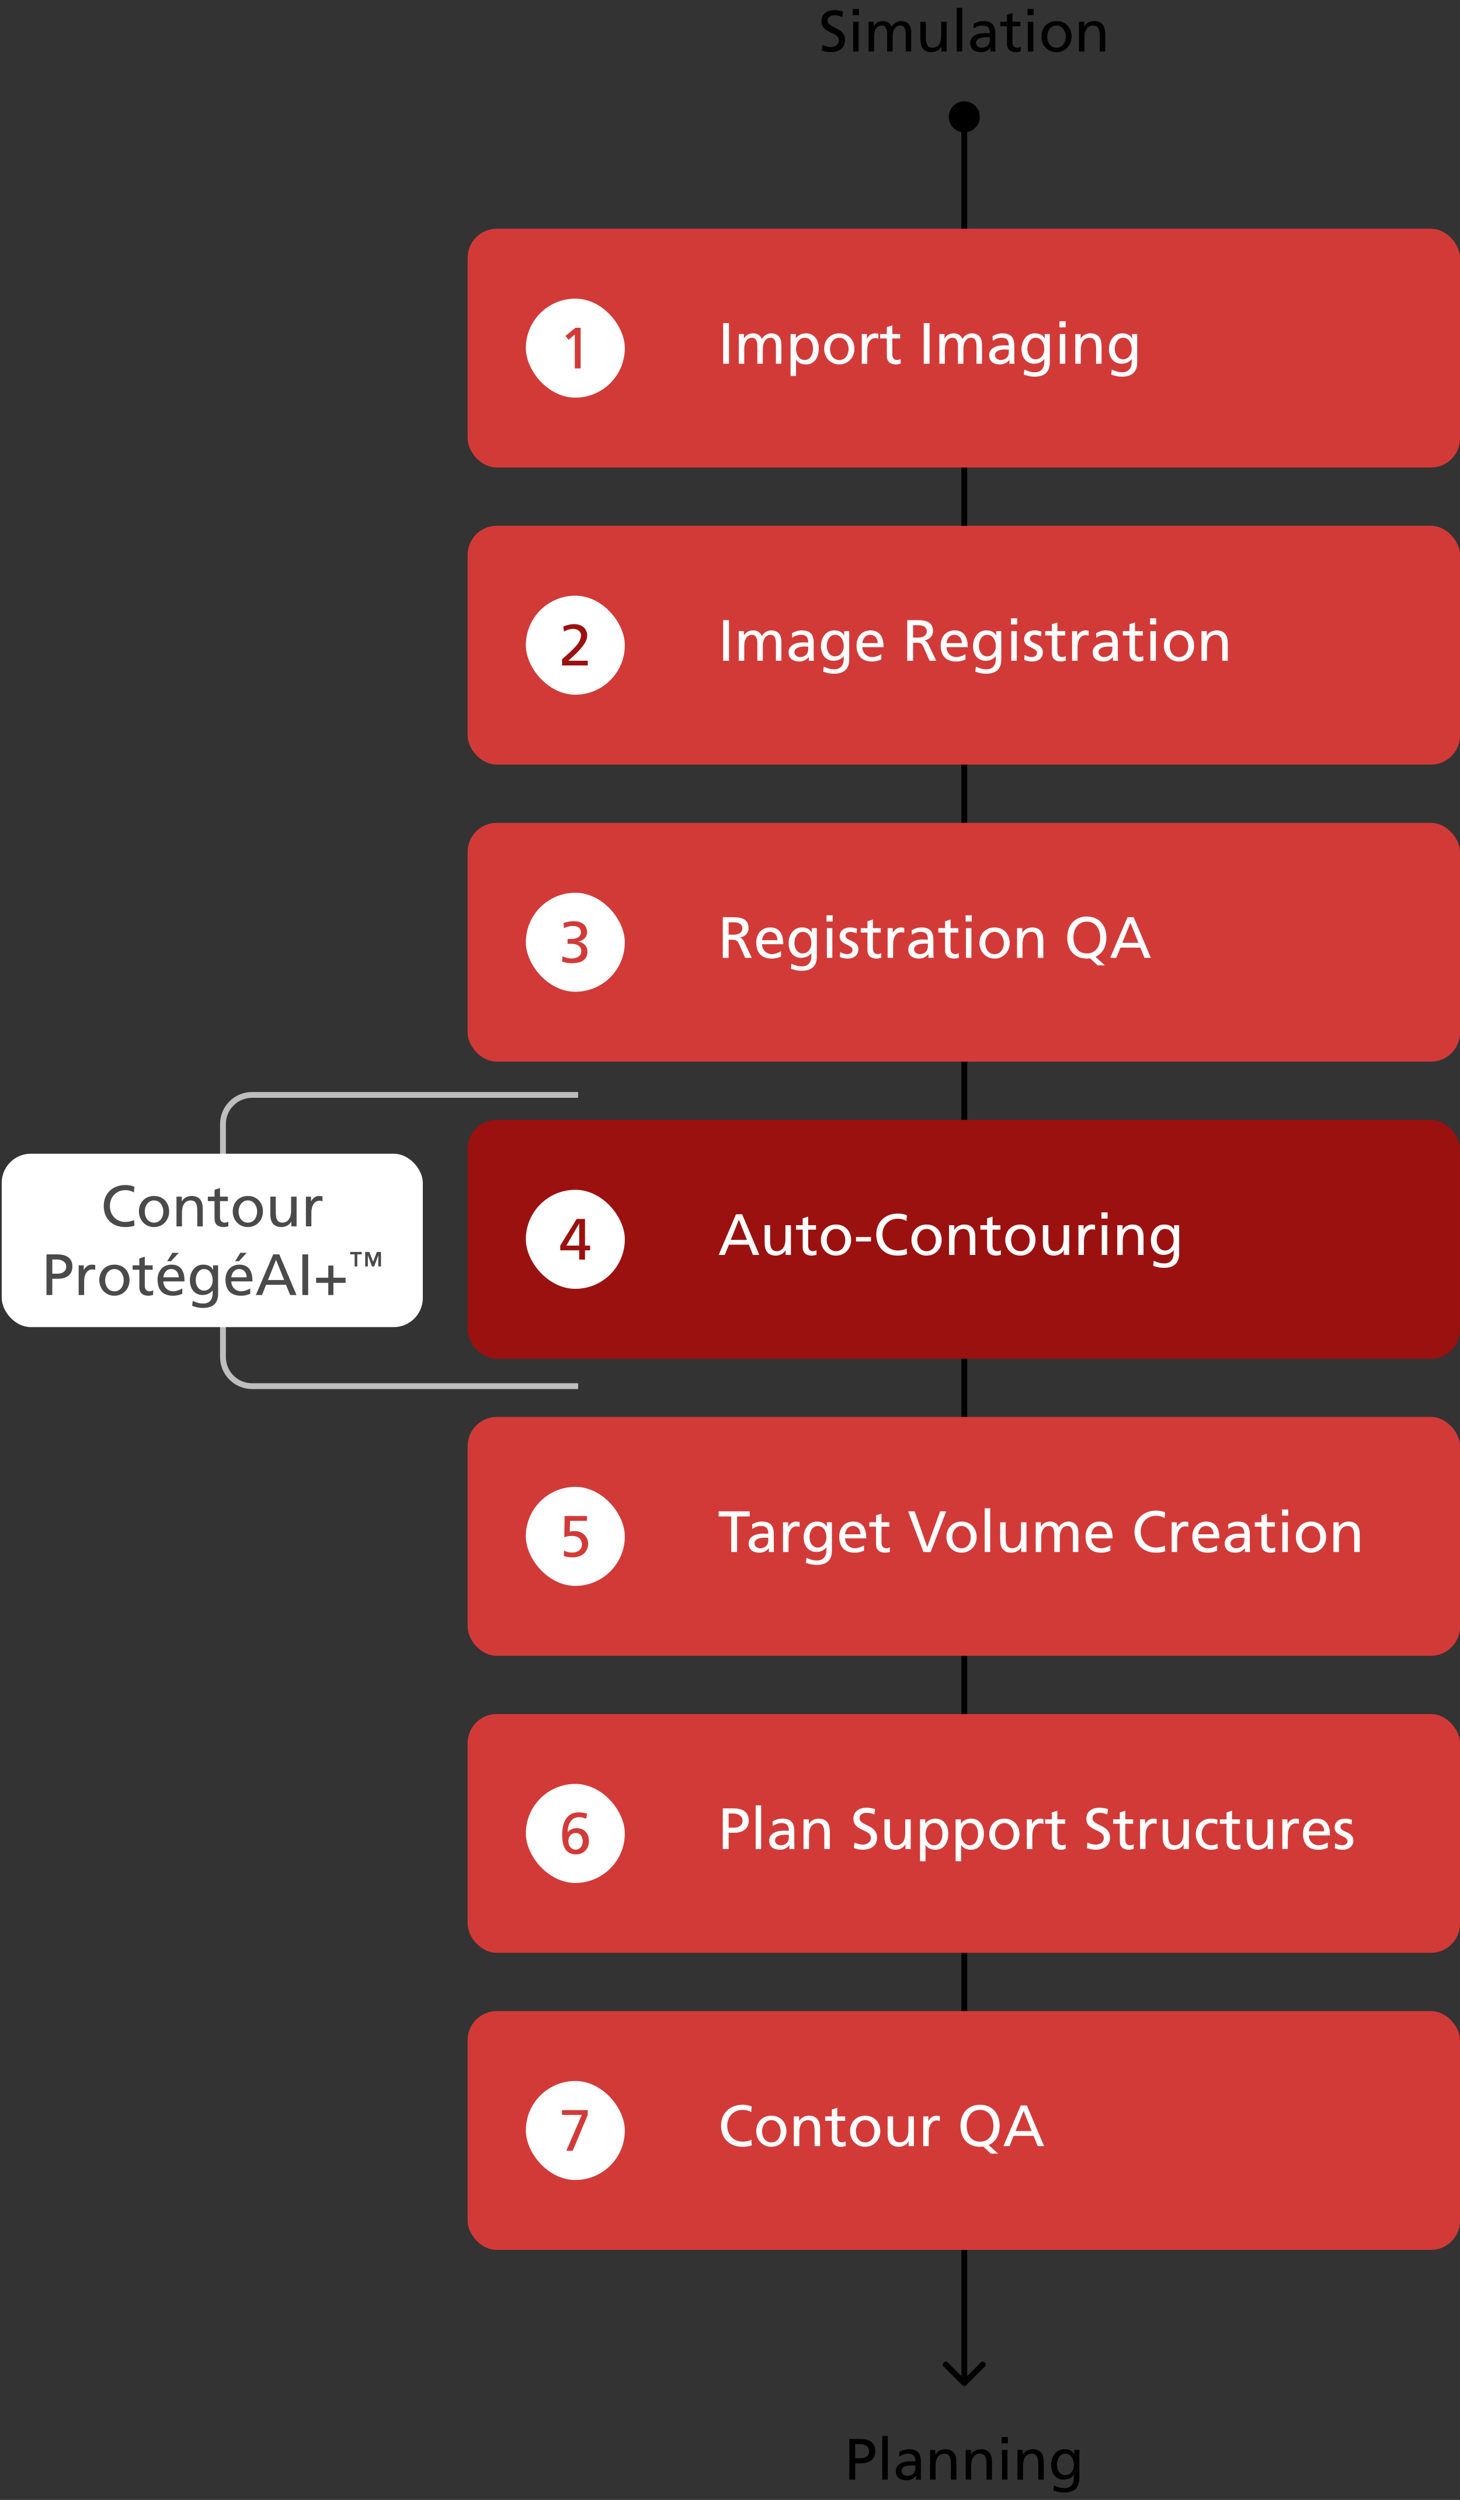 <svg width="468" height="801" viewBox="0 0 468 801" fill="none" xmlns="http://www.w3.org/2000/svg">
<rect x="0" y="0" width="468" height="801" fill="#333333" stroke="none"/>
<path d="M270.261 3.716L270 5.433C269.048 5.06 268.525 4.892 267.555 4.892C266.51 4.892 265.278 5.265 265.278 6.627C265.278 9.128 270.877 8.55 270.877 12.842C270.877 15.623 268.731 16.724 266.118 16.724C265.203 16.724 264.308 16.463 263.449 16.183L263.636 14.447C264.27 14.708 265.39 15.082 266.342 15.082C267.406 15.082 268.899 14.484 268.899 12.954C268.899 10.043 263.3 10.845 263.3 6.795C263.3 4.481 265.129 3.249 267.48 3.249C268.339 3.249 269.365 3.399 270.261 3.716ZM273.471 16.5V6.982H275.225V16.5H273.471ZM275.337 2.876V4.854H273.359V2.876H275.337ZM278.423 16.5V6.982H280.065V8.363H280.103C280.774 7.262 281.726 6.758 283.126 6.758C284.227 6.758 285.328 7.318 285.832 8.606C286.485 7.243 287.922 6.758 288.781 6.758C291.207 6.758 292.084 8.326 292.084 10.397V16.5H290.33V10.826C290.33 9.651 290.05 8.176 288.632 8.176C286.84 8.176 286.131 9.931 286.131 11.704V16.5H284.376V10.826C284.376 9.651 284.096 8.176 282.678 8.176C280.886 8.176 280.177 9.931 280.177 11.704V16.5H278.423ZM303.444 6.982V16.5H301.746V14.988H301.708C301.186 16.071 299.917 16.724 298.591 16.724C296.128 16.724 295.027 15.194 295.027 12.637V6.982H296.781V11.909C296.781 14.13 297.266 15.212 298.797 15.306C300.794 15.306 301.69 13.7 301.69 11.386V6.982H303.444ZM306.66 16.5V2.503H308.414V16.5H306.66ZM312.172 9.147L312.078 7.654C312.955 7.131 314.001 6.758 315.214 6.758C317.939 6.758 319.04 8.102 319.04 10.696V14.634C319.04 15.716 319.077 16.22 319.114 16.5H317.472V15.268H317.435C317.024 15.847 316.091 16.724 314.486 16.724C312.433 16.724 310.996 15.828 310.996 13.757C310.996 11.368 313.609 10.621 315.419 10.621C316.11 10.621 316.595 10.621 317.285 10.659C317.285 9.016 316.688 8.176 314.934 8.176C313.945 8.176 312.881 8.55 312.172 9.147ZM317.285 12.805V11.965C316.912 11.965 316.539 11.928 316.166 11.928C315.214 11.928 312.862 12.077 312.862 13.757C312.862 14.764 313.833 15.306 314.635 15.306C316.371 15.306 317.285 14.223 317.285 12.805ZM327.059 6.982V8.4H324.539V13.607C324.539 14.708 325.211 15.306 326.013 15.306C326.555 15.306 326.947 15.138 327.208 14.97V16.463C326.816 16.575 326.275 16.724 325.715 16.724C323.904 16.724 322.785 15.866 322.785 13.962V8.4H320.638V6.982H322.785V4.78L324.539 4.22V6.982H327.059ZM329.479 16.5V6.982H331.233V16.5H329.479ZM331.345 2.876V4.854H329.367V2.876H331.345ZM333.814 11.741C333.814 8.848 335.755 6.758 338.667 6.758C341.56 6.758 343.501 8.848 343.501 11.741C343.501 14.466 341.522 16.724 338.667 16.724C335.793 16.724 333.814 14.466 333.814 11.741ZM335.681 11.741C335.681 13.439 336.595 15.306 338.667 15.306C340.72 15.306 341.634 13.439 341.634 11.741C341.634 9.931 340.533 8.176 338.667 8.176C336.782 8.176 335.681 9.931 335.681 11.741ZM345.858 16.5V6.982H347.557V8.494H347.594C348.116 7.411 349.386 6.758 350.711 6.758C353.174 6.758 354.275 8.288 354.275 10.845V16.5H352.521V11.573C352.521 9.352 352.036 8.27 350.505 8.176C348.508 8.176 347.613 9.781 347.613 12.095V16.5H345.858Z" fill="black"/>
<path d="M309.099 32.454C306.35 32.454 304.122 34.682 304.122 37.43C304.122 40.179 306.35 42.407 309.099 42.407C311.847 42.407 314.075 40.179 314.075 37.43C314.075 34.682 311.847 32.454 309.099 32.454ZM308.439 764.229C308.803 764.594 309.394 764.594 309.758 764.229L315.697 758.291C316.061 757.926 316.061 757.336 315.697 756.971C315.332 756.607 314.742 756.607 314.377 756.971L309.098 762.25L303.82 756.971C303.455 756.607 302.865 756.607 302.5 756.971C302.136 757.336 302.136 757.926 302.5 758.291L308.439 764.229ZM308.165 37.43L308.165 763.57L310.032 763.57L310.032 37.43L308.165 37.43Z" fill="black"/>
<path d="M274.131 783.116V787.651H275.978C277.135 787.651 278.591 787.072 278.591 785.355C278.591 783.713 276.874 783.116 275.717 783.116H274.131ZM272.264 794.5V781.473H275.68C278.348 781.473 280.569 782.406 280.569 785.374C280.569 788.267 278.311 789.293 275.96 789.293H274.131V794.5H272.264ZM282.803 794.5V780.503H284.557V794.5H282.803ZM288.314 787.147L288.221 785.654C289.098 785.131 290.143 784.758 291.356 784.758C294.081 784.758 295.182 786.102 295.182 788.696V792.634C295.182 793.716 295.22 794.22 295.257 794.5H293.615V793.268H293.577C293.167 793.847 292.234 794.724 290.628 794.724C288.576 794.724 287.138 793.828 287.138 791.757C287.138 789.368 289.751 788.621 291.562 788.621C292.252 788.621 292.737 788.621 293.428 788.658C293.428 787.016 292.831 786.176 291.076 786.176C290.087 786.176 289.023 786.55 288.314 787.147ZM293.428 790.805V789.965C293.055 789.965 292.681 789.928 292.308 789.928C291.356 789.928 289.005 790.077 289.005 791.757C289.005 792.764 289.975 793.306 290.778 793.306C292.513 793.306 293.428 792.223 293.428 790.805ZM298.143 794.5V784.982H299.842V786.494H299.879C300.402 785.411 301.671 784.758 302.996 784.758C305.459 784.758 306.56 786.288 306.56 788.845V794.5H304.806V789.573C304.806 787.352 304.321 786.27 302.791 786.176C300.794 786.176 299.898 787.781 299.898 790.096V794.5H298.143ZM309.553 794.5V784.982H311.251V786.494H311.288C311.811 785.411 313.08 784.758 314.405 784.758C316.869 784.758 317.97 786.288 317.97 788.845V794.5H316.215V789.573C316.215 787.352 315.73 786.27 314.2 786.176C312.203 786.176 311.307 787.781 311.307 790.096V794.5H309.553ZM321.186 794.5V784.982H322.94V794.5H321.186ZM323.052 780.876V782.854H321.074V780.876H323.052ZM326.156 794.5V784.982H327.855V786.494H327.892C328.414 785.411 329.684 784.758 331.009 784.758C333.472 784.758 334.573 786.288 334.573 788.845V794.5H332.819V789.573C332.819 787.352 332.334 786.27 330.803 786.176C328.806 786.176 327.911 787.781 327.911 790.096V794.5H326.156ZM345.983 784.982V794.089C345.983 796.982 344.49 798.643 341.074 798.643C340.066 798.643 339.189 798.513 337.659 797.99L337.845 796.366C339.189 796.982 339.992 797.225 341.279 797.225C343.127 797.225 344.228 795.974 344.228 793.959V793.026H344.191C343.444 794.015 342.213 794.5 341 794.5C338.275 794.5 336.931 792.279 336.931 789.816C336.931 787.371 338.312 784.758 341.186 784.758C342.866 784.758 343.799 785.374 344.322 786.4H344.359V784.982H345.983ZM341.447 793.082C343.09 793.082 344.228 791.626 344.228 789.853C344.228 787.875 343.314 786.176 341.447 786.176C339.674 786.176 338.797 788.099 338.797 789.722C338.797 791.514 339.805 793.082 341.447 793.082Z" fill="black"/>
<rect x="149.893" y="73.286" width="318.112" height="76.519" rx="9.332" fill="#D23A38"/>
<rect x="168.556" y="95.682" width="31.727" height="31.727" rx="15.864" fill="white"/>
<path d="M184.255 118.045V107.165L182.258 108.882L181.269 107.631L184.46 105.018H186.121V118.045H184.255Z" fill="#D23A38"/>
<path d="M231.805 116.545V103.519H233.671V116.545H231.805ZM236.813 116.545V107.027H238.455V108.408H238.493C239.164 107.307 240.116 106.803 241.516 106.803C242.617 106.803 243.718 107.363 244.222 108.651C244.875 107.289 246.312 106.803 247.171 106.803C249.597 106.803 250.474 108.371 250.474 110.443V116.545H248.72V110.872C248.72 109.696 248.44 108.222 247.022 108.222C245.23 108.222 244.521 109.976 244.521 111.749V116.545H242.766V110.872C242.766 109.696 242.486 108.222 241.068 108.222C239.276 108.222 238.567 109.976 238.567 111.749V116.545H236.813ZM253.417 120.465V107.027H255.097V108.371H255.134C255.6 107.662 256.683 106.803 258.363 106.803C261.125 106.803 262.468 109.062 262.468 111.618C262.468 114.231 261.255 116.769 258.381 116.769C256.702 116.769 255.75 116.116 255.209 115.239H255.171V120.465H253.417ZM260.602 111.749C260.639 110.032 259.893 108.222 257.989 108.222C256.086 108.222 255.171 110.032 255.171 111.805C255.171 113.391 255.992 115.351 257.971 115.351C259.856 115.351 260.639 113.242 260.602 111.749ZM264.192 111.786C264.192 108.894 266.133 106.803 269.044 106.803C271.937 106.803 273.878 108.894 273.878 111.786C273.878 114.511 271.899 116.769 269.044 116.769C266.17 116.769 264.192 114.511 264.192 111.786ZM266.058 111.786C266.058 113.485 266.972 115.351 269.044 115.351C271.097 115.351 272.011 113.485 272.011 111.786C272.011 109.976 270.91 108.222 269.044 108.222C267.159 108.222 266.058 109.976 266.058 111.786ZM276.235 116.545V107.027H277.878V108.502H277.915C278.382 107.512 279.389 106.803 280.397 106.803C280.92 106.803 281.181 106.859 281.554 106.934V108.502C281.237 108.371 280.882 108.334 280.584 108.334C279.016 108.334 277.99 109.827 277.99 112.216V116.545H276.235ZM288.547 107.027V108.446H286.027V113.653C286.027 114.754 286.699 115.351 287.502 115.351C288.043 115.351 288.435 115.183 288.696 115.015V116.508C288.304 116.62 287.763 116.769 287.203 116.769C285.393 116.769 284.273 115.911 284.273 114.007V108.446H282.127V107.027H284.273V104.825L286.027 104.265V107.027H288.547ZM296.105 116.545V103.519H297.972V116.545H296.105ZM301.113 116.545V107.027H302.755V108.408H302.793C303.465 107.307 304.416 106.803 305.816 106.803C306.917 106.803 308.018 107.363 308.522 108.651C309.175 107.289 310.612 106.803 311.471 106.803C313.897 106.803 314.774 108.371 314.774 110.443V116.545H313.02V110.872C313.02 109.696 312.74 108.222 311.322 108.222C309.53 108.222 308.821 109.976 308.821 111.749V116.545H307.066V110.872C307.066 109.696 306.787 108.222 305.368 108.222C303.576 108.222 302.867 109.976 302.867 111.749V116.545H301.113ZM318.258 109.192L318.165 107.699C319.042 107.177 320.087 106.803 321.3 106.803C324.025 106.803 325.126 108.147 325.126 110.741V114.679C325.126 115.762 325.164 116.265 325.201 116.545H323.559V115.314H323.521C323.111 115.892 322.177 116.769 320.572 116.769C318.519 116.769 317.082 115.874 317.082 113.802C317.082 111.413 319.695 110.667 321.506 110.667C322.196 110.667 322.681 110.667 323.372 110.704C323.372 109.062 322.775 108.222 321.02 108.222C320.031 108.222 318.967 108.595 318.258 109.192ZM323.372 112.85V112.01C322.999 112.01 322.625 111.973 322.252 111.973C321.3 111.973 318.949 112.122 318.949 113.802C318.949 114.81 319.919 115.351 320.722 115.351C322.457 115.351 323.372 114.269 323.372 112.85ZM336.504 107.027V116.135C336.504 119.028 335.011 120.689 331.596 120.689C330.588 120.689 329.711 120.558 328.181 120.035L328.367 118.412C329.711 119.028 330.514 119.27 331.801 119.27C333.649 119.27 334.75 118.02 334.75 116.004V115.071H334.713C333.966 116.06 332.734 116.545 331.521 116.545C328.797 116.545 327.453 114.325 327.453 111.861C327.453 109.416 328.834 106.803 331.708 106.803C333.388 106.803 334.321 107.419 334.843 108.446H334.881V107.027H336.504ZM331.969 115.127C333.612 115.127 334.75 113.671 334.75 111.898C334.75 109.92 333.836 108.222 331.969 108.222C330.196 108.222 329.319 110.144 329.319 111.768C329.319 113.559 330.327 115.127 331.969 115.127ZM339.721 116.545V107.027H341.475V116.545H339.721ZM341.587 102.921V104.9H339.609V102.921H341.587ZM344.691 116.545V107.027H346.389V108.539H346.427C346.949 107.456 348.218 106.803 349.543 106.803C352.007 106.803 353.108 108.334 353.108 110.89V116.545H351.354V111.618C351.354 109.397 350.868 108.315 349.338 108.222C347.341 108.222 346.445 109.827 346.445 112.141V116.545H344.691ZM364.517 107.027V116.135C364.517 119.028 363.024 120.689 359.609 120.689C358.601 120.689 357.724 120.558 356.194 120.035L356.38 118.412C357.724 119.028 358.526 119.27 359.814 119.27C361.662 119.27 362.763 118.02 362.763 116.004V115.071H362.726C361.979 116.06 360.747 116.545 359.534 116.545C356.809 116.545 355.466 114.325 355.466 111.861C355.466 109.416 356.847 106.803 359.721 106.803C361.401 106.803 362.334 107.419 362.856 108.446H362.894V107.027H364.517ZM359.982 115.127C361.624 115.127 362.763 113.671 362.763 111.898C362.763 109.92 361.848 108.222 359.982 108.222C358.209 108.222 357.332 110.144 357.332 111.768C357.332 113.559 358.34 115.127 359.982 115.127Z" fill="white"/>
<rect x="149.893" y="168.468" width="318.112" height="76.519" rx="9.332" fill="#D23A38"/>
<rect x="168.556" y="190.864" width="31.727" height="31.727" rx="15.864" fill="white"/>
<path d="M180.168 213.227V211.23C180.839 210.633 181.679 209.905 182.5 209.14C183.938 207.796 186.252 205.687 186.252 203.578C186.252 202.365 185.169 201.507 183.751 201.507C182.594 201.507 181.474 201.955 180.765 202.346L180.578 200.741C181.661 200.275 182.818 199.976 183.994 199.976C186.345 199.976 188.23 201.245 188.23 203.69C188.23 205.855 185.897 208.169 184.46 209.606C183.732 210.334 182.799 211.118 182.165 211.697H188.417V213.227H180.168Z" fill="#9B110F"/>
<path d="M231.805 211.727V198.7H233.671V211.727H231.805ZM236.813 211.727V202.209H238.455V203.59H238.493C239.164 202.489 240.116 201.985 241.516 201.985C242.617 201.985 243.718 202.545 244.222 203.833C244.875 202.47 246.312 201.985 247.171 201.985C249.597 201.985 250.474 203.553 250.474 205.624V211.727H248.72V206.053C248.72 204.878 248.44 203.403 247.022 203.403C245.23 203.403 244.521 205.158 244.521 206.931V211.727H242.766V206.053C242.766 204.878 242.486 203.403 241.068 203.403C239.276 203.403 238.567 205.158 238.567 206.931V211.727H236.813ZM253.958 204.374L253.865 202.881C254.742 202.358 255.787 201.985 257 201.985C259.725 201.985 260.826 203.329 260.826 205.923V209.861C260.826 210.943 260.863 211.447 260.901 211.727H259.258V210.495H259.221C258.81 211.074 257.877 211.951 256.272 211.951C254.219 211.951 252.782 211.055 252.782 208.984C252.782 206.595 255.395 205.848 257.205 205.848C257.896 205.848 258.381 205.848 259.072 205.886C259.072 204.243 258.475 203.403 256.72 203.403C255.731 203.403 254.667 203.777 253.958 204.374ZM259.072 208.032V207.192C258.699 207.192 258.325 207.155 257.952 207.155C257 207.155 254.649 207.304 254.649 208.984C254.649 209.991 255.619 210.533 256.422 210.533C258.157 210.533 259.072 209.45 259.072 208.032ZM272.204 202.209V211.316C272.204 214.209 270.711 215.87 267.296 215.87C266.288 215.87 265.411 215.74 263.881 215.217L264.067 213.593C265.411 214.209 266.213 214.452 267.501 214.452C269.349 214.452 270.45 213.201 270.45 211.186V210.253H270.413C269.666 211.242 268.434 211.727 267.221 211.727C264.496 211.727 263.153 209.506 263.153 207.043C263.153 204.598 264.534 201.985 267.408 201.985C269.088 201.985 270.021 202.601 270.543 203.627H270.581V202.209H272.204ZM267.669 210.309C269.312 210.309 270.45 208.853 270.45 207.08C270.45 205.102 269.535 203.403 267.669 203.403C265.896 203.403 265.019 205.326 265.019 206.949C265.019 208.741 266.027 210.309 267.669 210.309ZM282.494 209.581V211.335C281.822 211.578 281.057 211.951 279.489 211.951C276.111 211.951 274.562 209.898 274.562 206.8C274.562 203.982 276.335 201.985 279.022 201.985C282.195 201.985 283.222 204.299 283.222 207.36H276.428C276.428 209.245 277.903 210.533 279.564 210.533C280.721 210.533 282.065 209.935 282.494 209.581ZM276.428 206.053H281.355C281.355 204.598 280.497 203.403 278.985 203.403C277.268 203.403 276.559 204.822 276.428 206.053ZM290.817 211.727V198.7H294.009C296.584 198.7 299.066 199.111 299.066 202.228C299.066 203.814 297.891 204.934 296.379 205.195V205.232C296.957 205.456 297.237 205.736 297.648 206.539L300.111 211.727H297.984L295.987 207.211C295.408 205.941 294.792 205.941 293.803 205.941H292.684V211.727H290.817ZM292.684 200.343V204.299H294.27C296.043 204.299 297.088 203.515 297.088 202.265C297.088 201.089 296.192 200.343 294.475 200.343H292.684ZM309.468 209.581V211.335C308.796 211.578 308.031 211.951 306.463 211.951C303.085 211.951 301.536 209.898 301.536 206.8C301.536 203.982 303.309 201.985 305.996 201.985C309.169 201.985 310.196 204.299 310.196 207.36H303.402C303.402 209.245 304.877 210.533 306.538 210.533C307.695 210.533 309.039 209.935 309.468 209.581ZM303.402 206.053H308.329C308.329 204.598 307.471 203.403 305.959 203.403C304.242 203.403 303.533 204.822 303.402 206.053ZM320.958 202.209V211.316C320.958 214.209 319.465 215.87 316.05 215.87C315.042 215.87 314.165 215.74 312.634 215.217L312.821 213.593C314.165 214.209 314.967 214.452 316.255 214.452C318.102 214.452 319.204 213.201 319.204 211.186V210.253H319.166C318.42 211.242 317.188 211.727 315.975 211.727C313.25 211.727 311.906 209.506 311.906 207.043C311.906 204.598 313.287 201.985 316.162 201.985C317.841 201.985 318.774 202.601 319.297 203.627H319.334V202.209H320.958ZM316.423 210.309C318.065 210.309 319.204 208.853 319.204 207.08C319.204 205.102 318.289 203.403 316.423 203.403C314.65 203.403 313.773 205.326 313.773 206.949C313.773 208.741 314.78 210.309 316.423 210.309ZM324.174 211.727V202.209H325.928V211.727H324.174ZM326.04 198.103V200.081H324.062V198.103H326.04ZM328.342 211.428L328.435 209.861C329.126 210.309 330.115 210.533 330.619 210.533C331.421 210.533 332.411 210.197 332.411 209.17C332.411 207.435 328.286 207.584 328.286 204.915C328.286 202.937 329.76 201.985 331.645 201.985C332.466 201.985 333.138 202.153 333.829 202.358L333.68 203.889C333.288 203.646 332.243 203.403 331.832 203.403C330.936 203.403 330.152 203.777 330.152 204.56C330.152 206.501 334.277 205.941 334.277 208.984C334.277 211.018 332.653 211.951 330.955 211.951C330.059 211.951 329.144 211.858 328.342 211.428ZM341.456 202.209V203.627H338.936V208.834C338.936 209.935 339.608 210.533 340.411 210.533C340.952 210.533 341.344 210.365 341.605 210.197V211.69C341.213 211.802 340.672 211.951 340.112 211.951C338.302 211.951 337.182 211.093 337.182 209.189V203.627H335.036V202.209H337.182V200.007L338.936 199.447V202.209H341.456ZM343.652 211.727V202.209H345.294V203.683H345.332C345.798 202.694 346.806 201.985 347.814 201.985C348.337 201.985 348.598 202.041 348.971 202.116V203.683C348.654 203.553 348.299 203.515 348.001 203.515C346.433 203.515 345.406 205.008 345.406 207.397V211.727H343.652ZM351.447 204.374L351.354 202.881C352.231 202.358 353.276 201.985 354.489 201.985C357.214 201.985 358.315 203.329 358.315 205.923V209.861C358.315 210.943 358.352 211.447 358.39 211.727H356.747V210.495H356.71C356.3 211.074 355.366 211.951 353.761 211.951C351.708 211.951 350.271 211.055 350.271 208.984C350.271 206.595 352.884 205.848 354.694 205.848C355.385 205.848 355.87 205.848 356.561 205.886C356.561 204.243 355.964 203.403 354.209 203.403C353.22 203.403 352.156 203.777 351.447 204.374ZM356.561 208.032V207.192C356.188 207.192 355.814 207.155 355.441 207.155C354.489 207.155 352.138 207.304 352.138 208.984C352.138 209.991 353.108 210.533 353.911 210.533C355.646 210.533 356.561 209.45 356.561 208.032ZM366.334 202.209V203.627H363.814V208.834C363.814 209.935 364.486 210.533 365.289 210.533C365.83 210.533 366.222 210.365 366.483 210.197V211.69C366.091 211.802 365.55 211.951 364.99 211.951C363.18 211.951 362.06 211.093 362.06 209.189V203.627H359.914V202.209H362.06V200.007L363.814 199.447V202.209H366.334ZM368.754 211.727V202.209H370.508V211.727H368.754ZM370.62 198.103V200.081H368.642V198.103H370.62ZM373.09 206.968C373.09 204.075 375.031 201.985 377.942 201.985C380.835 201.985 382.776 204.075 382.776 206.968C382.776 209.693 380.798 211.951 377.942 211.951C375.068 211.951 373.09 209.693 373.09 206.968ZM374.956 206.968C374.956 208.666 375.871 210.533 377.942 210.533C379.995 210.533 380.91 208.666 380.91 206.968C380.91 205.158 379.809 203.403 377.942 203.403C376.057 203.403 374.956 205.158 374.956 206.968ZM385.134 211.727V202.209H386.832V203.721H386.869C387.392 202.638 388.661 201.985 389.986 201.985C392.45 201.985 393.551 203.515 393.551 206.072V211.727H391.796V206.8C391.796 204.579 391.311 203.497 389.781 203.403C387.784 203.403 386.888 205.008 386.888 207.323V211.727H385.134Z" fill="white"/>
<rect x="149.893" y="263.649" width="318.112" height="76.519" rx="9.332" fill="#D23A38"/>
<rect x="168.556" y="286.045" width="31.727" height="31.727" rx="15.864" fill="white"/>
<path d="M181.941 302.399V300.869H182.986C184.329 300.869 186.214 300.402 186.214 298.741C186.214 297.248 185.02 296.688 183.658 296.688C182.482 296.688 181.549 297.006 180.765 297.397L180.653 295.736C181.511 295.419 182.818 295.158 183.919 295.158C186.214 295.158 188.193 296.24 188.193 298.704C188.193 300.346 186.886 301.391 185.393 301.671V301.709C187.129 302.063 188.305 303.09 188.305 304.937C188.305 307.923 185.748 308.633 183.172 308.633C182.127 308.633 181.007 308.371 180.186 308.129L180.298 306.393C180.97 306.729 182.034 307.102 183.154 307.102C184.572 307.102 186.326 306.542 186.326 304.881C186.326 302.94 184.759 302.399 183.079 302.399H181.941Z" fill="#D23A38"/>
<path d="M231.693 306.909V293.882H234.885C237.46 293.882 239.942 294.292 239.942 297.409C239.942 298.996 238.767 300.115 237.255 300.377V300.414C237.833 300.638 238.113 300.918 238.524 301.72L240.987 306.909H238.86L236.863 302.392C236.284 301.123 235.668 301.123 234.679 301.123H233.56V306.909H231.693ZM233.56 295.524V299.481H235.146C236.919 299.481 237.964 298.697 237.964 297.447C237.964 296.271 237.068 295.524 235.351 295.524H233.56ZM250.344 304.762V306.517C249.672 306.759 248.907 307.133 247.339 307.133C243.961 307.133 242.412 305.08 242.412 301.982C242.412 299.164 244.185 297.167 246.872 297.167C250.045 297.167 251.072 299.481 251.072 302.542H244.278C244.278 304.427 245.753 305.714 247.414 305.714C248.571 305.714 249.914 305.117 250.344 304.762ZM244.278 301.235H249.205C249.205 299.779 248.347 298.585 246.835 298.585C245.118 298.585 244.409 300.003 244.278 301.235ZM261.834 297.391V306.498C261.834 309.391 260.341 311.052 256.926 311.052C255.918 311.052 255.041 310.921 253.51 310.399L253.697 308.775C255.041 309.391 255.843 309.633 257.131 309.633C258.978 309.633 260.08 308.383 260.08 306.367V305.434H260.042C259.296 306.423 258.064 306.909 256.851 306.909C254.126 306.909 252.782 304.688 252.782 302.224C252.782 299.779 254.163 297.167 257.038 297.167C258.717 297.167 259.65 297.782 260.173 298.809H260.21V297.391H261.834ZM257.299 305.49C258.941 305.49 260.08 304.035 260.08 302.262C260.08 300.283 259.165 298.585 257.299 298.585C255.526 298.585 254.649 300.507 254.649 302.131C254.649 303.923 255.656 305.49 257.299 305.49ZM265.05 306.909V297.391H266.804V306.909H265.05ZM266.916 293.285V295.263H264.938V293.285H266.916ZM269.218 306.61L269.311 305.042C270.002 305.49 270.991 305.714 271.495 305.714C272.297 305.714 273.286 305.378 273.286 304.352C273.286 302.616 269.162 302.765 269.162 300.097C269.162 298.118 270.636 297.167 272.521 297.167C273.342 297.167 274.014 297.335 274.705 297.54L274.556 299.07C274.164 298.828 273.119 298.585 272.708 298.585C271.812 298.585 271.028 298.958 271.028 299.742C271.028 301.683 275.153 301.123 275.153 304.165C275.153 306.199 273.529 307.133 271.831 307.133C270.935 307.133 270.02 307.039 269.218 306.61ZM282.332 297.391V298.809H279.812V304.016C279.812 305.117 280.484 305.714 281.287 305.714C281.828 305.714 282.22 305.546 282.481 305.378V306.871C282.089 306.983 281.548 307.133 280.988 307.133C279.178 307.133 278.058 306.274 278.058 304.371V298.809H275.912V297.391H278.058V295.188L279.812 294.628V297.391H282.332ZM284.528 306.909V297.391H286.17V298.865H286.208C286.674 297.876 287.682 297.167 288.69 297.167C289.212 297.167 289.474 297.223 289.847 297.297V298.865C289.53 298.734 289.175 298.697 288.877 298.697C287.309 298.697 286.282 300.19 286.282 302.579V306.909H284.528ZM292.323 299.555L292.23 298.062C293.107 297.54 294.152 297.167 295.365 297.167C298.09 297.167 299.191 298.51 299.191 301.104V305.042C299.191 306.125 299.228 306.629 299.266 306.909H297.623V305.677H297.586C297.175 306.255 296.242 307.133 294.637 307.133C292.584 307.133 291.147 306.237 291.147 304.165C291.147 301.776 293.76 301.03 295.57 301.03C296.261 301.03 296.746 301.03 297.437 301.067C297.437 299.425 296.84 298.585 295.085 298.585C294.096 298.585 293.032 298.958 292.323 299.555ZM297.437 303.213V302.374C297.064 302.374 296.69 302.336 296.317 302.336C295.365 302.336 293.014 302.486 293.014 304.165C293.014 305.173 293.984 305.714 294.787 305.714C296.522 305.714 297.437 304.632 297.437 303.213ZM307.21 297.391V298.809H304.69V304.016C304.69 305.117 305.362 305.714 306.165 305.714C306.706 305.714 307.098 305.546 307.359 305.378V306.871C306.967 306.983 306.426 307.133 305.866 307.133C304.056 307.133 302.936 306.274 302.936 304.371V298.809H300.79V297.391H302.936V295.188L304.69 294.628V297.391H307.21ZM309.63 306.909V297.391H311.384V306.909H309.63ZM311.496 293.285V295.263H309.518V293.285H311.496ZM313.966 302.15C313.966 299.257 315.907 297.167 318.818 297.167C321.711 297.167 323.652 299.257 323.652 302.15C323.652 304.874 321.674 307.133 318.818 307.133C315.944 307.133 313.966 304.874 313.966 302.15ZM315.832 302.15C315.832 303.848 316.747 305.714 318.818 305.714C320.871 305.714 321.786 303.848 321.786 302.15C321.786 300.339 320.685 298.585 318.818 298.585C316.933 298.585 315.832 300.339 315.832 302.15ZM326.01 306.909V297.391H327.708V298.902H327.745C328.268 297.82 329.537 297.167 330.862 297.167C333.326 297.167 334.427 298.697 334.427 301.254V306.909H332.672V301.982C332.672 299.761 332.187 298.678 330.657 298.585C328.66 298.585 327.764 300.19 327.764 302.504V306.909H326.01ZM344.088 300.395C344.088 302.989 345.375 305.49 348.38 305.49C351.385 305.49 352.673 302.989 352.673 300.395C352.673 297.745 351.254 295.282 348.38 295.3C345.506 295.282 344.088 297.745 344.088 300.395ZM351.851 309.316L349.425 307.058C349.257 307.077 349.089 307.095 348.921 307.114C348.753 307.133 348.567 307.133 348.38 307.133C344.405 307.133 342.109 304.352 342.109 300.395C342.109 296.532 344.424 293.658 348.38 293.658C352.337 293.658 354.651 296.532 354.651 300.395C354.651 303.307 353.4 305.584 351.142 306.573L354.166 309.316H351.851ZM355.87 306.909L361.432 293.882H363.391L368.897 306.909H366.863L365.537 303.624H359.155L357.83 306.909H355.87ZM364.94 302.094L362.346 295.636L359.752 302.094H364.94Z" fill="white"/>
<rect x="149.893" y="358.831" width="318.112" height="76.519" rx="9.332" fill="#9B110F"/>
<rect x="168.556" y="381.227" width="31.727" height="31.727" rx="15.864" fill="white"/>
<path d="M185.655 399.093V392.094H185.617L181.549 399.093H185.655ZM185.655 403.59V400.623H179.589V399.093L184.852 390.564H187.521V399.093H189.163V400.623H187.521V403.59H185.655Z" fill="#9B110F"/>
<path d="M230.368 402.09L235.93 389.064H237.889L243.395 402.09H241.361L240.036 398.806H233.653L232.328 402.09H230.368ZM239.438 397.275L236.844 390.818L234.25 397.275H239.438ZM253.523 392.572V402.09H251.825V400.579H251.787C251.265 401.661 249.996 402.314 248.671 402.314C246.207 402.314 245.106 400.784 245.106 398.227V392.572H246.86V397.499C246.86 399.72 247.346 400.803 248.876 400.896C250.873 400.896 251.769 399.291 251.769 396.977V392.572H253.523ZM261.573 392.572V393.991H259.053V399.198C259.053 400.299 259.725 400.896 260.528 400.896C261.069 400.896 261.461 400.728 261.722 400.56V402.053C261.33 402.165 260.789 402.314 260.229 402.314C258.419 402.314 257.299 401.456 257.299 399.552V393.991H255.153V392.572H257.299V390.37L259.053 389.81V392.572H261.573ZM263.134 397.331C263.134 394.438 265.075 392.348 267.987 392.348C270.88 392.348 272.821 394.438 272.821 397.331C272.821 400.056 270.842 402.314 267.987 402.314C265.113 402.314 263.134 400.056 263.134 397.331ZM265.001 397.331C265.001 399.03 265.915 400.896 267.987 400.896C270.04 400.896 270.954 399.03 270.954 397.331C270.954 395.521 269.853 393.767 267.987 393.767C266.102 393.767 265.001 395.521 265.001 397.331ZM274.394 397.779V396.361H279.191V397.779H274.394ZM290.706 389.399L290.557 391.21C289.736 390.725 288.821 390.482 287.869 390.482C284.865 390.482 282.868 392.647 282.868 395.577C282.868 398.638 285.07 400.672 287.776 400.672C288.709 400.672 289.96 400.429 290.613 400.037L290.725 401.848C289.736 402.258 288.523 402.314 287.757 402.314C283.633 402.314 280.889 399.664 280.889 395.521C280.889 391.508 283.801 388.84 287.776 388.84C288.784 388.84 289.773 388.989 290.706 389.399ZM292.168 397.331C292.168 394.438 294.109 392.348 297.02 392.348C299.913 392.348 301.854 394.438 301.854 397.331C301.854 400.056 299.876 402.314 297.02 402.314C294.146 402.314 292.168 400.056 292.168 397.331ZM294.034 397.331C294.034 399.03 294.949 400.896 297.02 400.896C299.073 400.896 299.988 399.03 299.988 397.331C299.988 395.521 298.887 393.767 297.02 393.767C295.135 393.767 294.034 395.521 294.034 397.331ZM304.212 402.09V392.572H305.91V394.084H305.947C306.47 393.001 307.739 392.348 309.064 392.348C311.528 392.348 312.629 393.879 312.629 396.435V402.09H310.874V397.163C310.874 394.942 310.389 393.86 308.859 393.767C306.862 393.767 305.966 395.372 305.966 397.686V402.09H304.212ZM320.679 392.572V393.991H318.159V399.198C318.159 400.299 318.831 400.896 319.634 400.896C320.175 400.896 320.567 400.728 320.828 400.56V402.053C320.436 402.165 319.895 402.314 319.335 402.314C317.525 402.314 316.405 401.456 316.405 399.552V393.991H314.259V392.572H316.405V390.37L318.159 389.81V392.572H320.679ZM322.24 397.331C322.24 394.438 324.181 392.348 327.093 392.348C329.985 392.348 331.926 394.438 331.926 397.331C331.926 400.056 329.948 402.314 327.093 402.314C324.219 402.314 322.24 400.056 322.24 397.331ZM324.107 397.331C324.107 399.03 325.021 400.896 327.093 400.896C329.146 400.896 330.06 399.03 330.06 397.331C330.06 395.521 328.959 393.767 327.093 393.767C325.208 393.767 324.107 395.521 324.107 397.331ZM342.701 392.572V402.09H341.003V400.579H340.965C340.443 401.661 339.174 402.314 337.849 402.314C335.385 402.314 334.284 400.784 334.284 398.227V392.572H336.038V397.499C336.038 399.72 336.524 400.803 338.054 400.896C340.051 400.896 340.947 399.291 340.947 396.977V392.572H342.701ZM345.693 402.09V392.572H347.336V394.047H347.373C347.84 393.057 348.847 392.348 349.855 392.348C350.378 392.348 350.639 392.404 351.012 392.479V394.047C350.695 393.916 350.34 393.879 350.042 393.879C348.474 393.879 347.448 395.372 347.448 397.76V402.09H345.693ZM353.171 402.09V392.572H354.925V402.09H353.171ZM355.037 388.466V390.445H353.059V388.466H355.037ZM358.141 402.09V392.572H359.84V394.084H359.877C360.4 393.001 361.669 392.348 362.994 392.348C365.457 392.348 366.559 393.879 366.559 396.435V402.09H364.804V397.163C364.804 394.942 364.319 393.86 362.789 393.767C360.792 393.767 359.896 395.372 359.896 397.686V402.09H358.141ZM377.968 392.572V401.68C377.968 404.573 376.475 406.234 373.059 406.234C372.052 406.234 371.174 406.103 369.644 405.58L369.831 403.957C371.174 404.573 371.977 404.815 373.265 404.815C375.112 404.815 376.213 403.565 376.213 401.549V400.616H376.176C375.43 401.605 374.198 402.09 372.985 402.09C370.26 402.09 368.916 399.869 368.916 397.406C368.916 394.961 370.297 392.348 373.171 392.348C374.851 392.348 375.784 392.964 376.307 393.991H376.344V392.572H377.968ZM373.433 400.672C375.075 400.672 376.213 399.216 376.213 397.443C376.213 395.465 375.299 393.767 373.433 393.767C371.66 393.767 370.783 395.689 370.783 397.313C370.783 399.104 371.79 400.672 373.433 400.672Z" fill="white"/>
<rect x="149.893" y="454.013" width="318.112" height="76.519" rx="9.332" fill="#D23A38"/>
<rect x="168.556" y="476.408" width="31.727" height="31.727" rx="15.864" fill="white"/>
<path d="M188.155 485.745V487.276H182.743L182.631 490.766C182.986 490.672 183.564 490.579 184.311 490.579C186.606 490.579 188.529 492.296 188.529 494.61C188.529 497.466 186.252 498.996 183.546 498.996C182.127 498.996 181.213 498.735 180.746 498.567L180.802 496.812C181.605 497.26 182.37 497.466 183.508 497.466C185.057 497.466 186.55 496.551 186.55 494.89C186.55 493.024 185.151 492.109 183.396 492.109C182.276 492.109 181.567 492.296 180.877 492.594L180.989 485.745H188.155Z" fill="#D23A38"/>
<path d="M234.399 497.272V485.887H230.349V484.245H240.316V485.887H236.266V497.272H234.399ZM241.164 489.919L241.07 488.426C241.948 487.903 242.993 487.53 244.206 487.53C246.931 487.53 248.032 488.874 248.032 491.468V495.406C248.032 496.488 248.069 496.992 248.106 497.272H246.464V496.04H246.427C246.016 496.619 245.083 497.496 243.478 497.496C241.425 497.496 239.988 496.6 239.988 494.529C239.988 492.14 242.601 491.393 244.411 491.393C245.102 491.393 245.587 491.393 246.277 491.43C246.277 489.788 245.68 488.948 243.926 488.948C242.937 488.948 241.873 489.322 241.164 489.919ZM246.277 493.577V492.737C245.904 492.737 245.531 492.7 245.158 492.7C244.206 492.7 241.854 492.849 241.854 494.529C241.854 495.536 242.825 496.078 243.627 496.078C245.363 496.078 246.277 494.995 246.277 493.577ZM250.993 497.272V487.754H252.635V489.228H252.673C253.139 488.239 254.147 487.53 255.155 487.53C255.677 487.53 255.939 487.586 256.312 487.66V489.228C255.995 489.098 255.64 489.06 255.341 489.06C253.774 489.06 252.747 490.553 252.747 492.942V497.272H250.993ZM266.664 487.754V496.861C266.664 499.754 265.171 501.415 261.755 501.415C260.748 501.415 259.87 501.285 258.34 500.762L258.527 499.138C259.87 499.754 260.673 499.997 261.961 499.997C263.808 499.997 264.909 498.746 264.909 496.731V495.798H264.872C264.126 496.787 262.894 497.272 261.681 497.272C258.956 497.272 257.612 495.051 257.612 492.588C257.612 490.143 258.993 487.53 261.867 487.53C263.547 487.53 264.48 488.146 265.003 489.172H265.04V487.754H266.664ZM262.129 495.854C263.771 495.854 264.909 494.398 264.909 492.625C264.909 490.647 263.995 488.948 262.129 488.948C260.356 488.948 259.478 490.871 259.478 492.494C259.478 494.286 260.486 495.854 262.129 495.854ZM276.953 495.126V496.88C276.281 497.123 275.516 497.496 273.948 497.496C270.57 497.496 269.021 495.443 269.021 492.345C269.021 489.527 270.794 487.53 273.482 487.53C276.655 487.53 277.681 489.844 277.681 492.905H270.888C270.888 494.79 272.362 496.078 274.023 496.078C275.18 496.078 276.524 495.48 276.953 495.126ZM270.888 491.598H275.815C275.815 490.143 274.956 488.948 273.445 488.948C271.728 488.948 271.018 490.367 270.888 491.598ZM285.084 487.754V489.172H282.565V494.379C282.565 495.48 283.236 496.078 284.039 496.078C284.58 496.078 284.972 495.91 285.233 495.742V497.235C284.841 497.347 284.3 497.496 283.74 497.496C281.93 497.496 280.81 496.637 280.81 494.734V489.172H278.664V487.754H280.81V485.552L282.565 484.992V487.754H285.084ZM303.318 484.245L298.335 497.272H296.002L291.093 484.245H293.184L297.196 495.63H297.234L301.358 484.245H303.318ZM303.377 492.513C303.377 489.62 305.318 487.53 308.229 487.53C311.122 487.53 313.063 489.62 313.063 492.513C313.063 495.238 311.085 497.496 308.229 497.496C305.355 497.496 303.377 495.238 303.377 492.513ZM305.243 492.513C305.243 494.211 306.158 496.078 308.229 496.078C310.282 496.078 311.197 494.211 311.197 492.513C311.197 490.703 310.095 488.948 308.229 488.948C306.344 488.948 305.243 490.703 305.243 492.513ZM315.645 497.272V483.275H317.399V497.272H315.645ZM329.032 487.754V497.272H327.334V495.76H327.296C326.774 496.843 325.505 497.496 324.18 497.496C321.716 497.496 320.615 495.966 320.615 493.409V487.754H322.369V492.681C322.369 494.902 322.854 495.984 324.385 496.078C326.382 496.078 327.278 494.473 327.278 492.158V487.754H329.032ZM332.005 497.272V487.754H333.648V489.135H333.685C334.357 488.034 335.309 487.53 336.709 487.53C337.81 487.53 338.911 488.09 339.415 489.377C340.068 488.015 341.505 487.53 342.363 487.53C344.79 487.53 345.667 489.098 345.667 491.169V497.272H343.912V491.598C343.912 490.423 343.633 488.948 342.214 488.948C340.423 488.948 339.713 490.703 339.713 492.476V497.272H337.959V491.598C337.959 490.423 337.679 488.948 336.261 488.948C334.469 488.948 333.76 490.703 333.76 492.476V497.272H332.005ZM355.907 495.126V496.88C355.235 497.123 354.47 497.496 352.902 497.496C349.524 497.496 347.975 495.443 347.975 492.345C347.975 489.527 349.748 487.53 352.435 487.53C355.608 487.53 356.635 489.844 356.635 492.905H349.841C349.841 494.79 351.316 496.078 352.977 496.078C354.134 496.078 355.477 495.48 355.907 495.126ZM349.841 491.598H354.768C354.768 490.143 353.91 488.948 352.398 488.948C350.681 488.948 349.972 490.367 349.841 491.598ZM373.487 484.581L373.338 486.391C372.517 485.906 371.602 485.664 370.65 485.664C367.645 485.664 365.649 487.828 365.649 490.759C365.649 493.819 367.851 495.854 370.557 495.854C371.49 495.854 372.741 495.611 373.394 495.219L373.506 497.029C372.517 497.44 371.303 497.496 370.538 497.496C366.414 497.496 363.67 494.846 363.67 490.703C363.67 486.69 366.582 484.021 370.557 484.021C371.565 484.021 372.554 484.17 373.487 484.581ZM375.583 497.272V487.754H377.226V489.228H377.263C377.73 488.239 378.737 487.53 379.745 487.53C380.268 487.53 380.529 487.586 380.902 487.66V489.228C380.585 489.098 380.231 489.06 379.932 489.06C378.364 489.06 377.338 490.553 377.338 492.942V497.272H375.583ZM390.134 495.126V496.88C389.463 497.123 388.697 497.496 387.13 497.496C383.752 497.496 382.203 495.443 382.203 492.345C382.203 489.527 383.976 487.53 386.663 487.53C389.836 487.53 390.862 489.844 390.862 492.905H384.069C384.069 494.79 385.543 496.078 387.204 496.078C388.362 496.078 389.705 495.48 390.134 495.126ZM384.069 491.598H388.996C388.996 490.143 388.138 488.948 386.626 488.948C384.909 488.948 384.2 490.367 384.069 491.598ZM393.749 489.919L393.656 488.426C394.533 487.903 395.578 487.53 396.791 487.53C399.516 487.53 400.617 488.874 400.617 491.468V495.406C400.617 496.488 400.654 496.992 400.692 497.272H399.049V496.04H399.012C398.601 496.619 397.668 497.496 396.063 497.496C394.01 497.496 392.573 496.6 392.573 494.529C392.573 492.14 395.186 491.393 396.996 491.393C397.687 491.393 398.172 491.393 398.863 491.43C398.863 489.788 398.265 488.948 396.511 488.948C395.522 488.948 394.458 489.322 393.749 489.919ZM398.863 493.577V492.737C398.489 492.737 398.116 492.7 397.743 492.7C396.791 492.7 394.439 492.849 394.439 494.529C394.439 495.536 395.41 496.078 396.212 496.078C397.948 496.078 398.863 494.995 398.863 493.577ZM408.636 487.754V489.172H406.116V494.379C406.116 495.48 406.788 496.078 407.591 496.078C408.132 496.078 408.524 495.91 408.785 495.742V497.235C408.393 497.347 407.852 497.496 407.292 497.496C405.482 497.496 404.362 496.637 404.362 494.734V489.172H402.216V487.754H404.362V485.552L406.116 484.992V487.754H408.636ZM411.056 497.272V487.754H412.81V497.272H411.056ZM412.922 483.648V485.626H410.944V483.648H412.922ZM415.392 492.513C415.392 489.62 417.333 487.53 420.244 487.53C423.137 487.53 425.078 489.62 425.078 492.513C425.078 495.238 423.099 497.496 420.244 497.496C417.37 497.496 415.392 495.238 415.392 492.513ZM417.258 492.513C417.258 494.211 418.172 496.078 420.244 496.078C422.297 496.078 423.211 494.211 423.211 492.513C423.211 490.703 422.11 488.948 420.244 488.948C418.359 488.948 417.258 490.703 417.258 492.513ZM427.435 497.272V487.754H429.134V489.266H429.171C429.694 488.183 430.963 487.53 432.288 487.53C434.751 487.53 435.852 489.06 435.852 491.617V497.272H434.098V492.345C434.098 490.124 433.613 489.042 432.083 488.948C430.086 488.948 429.19 490.553 429.19 492.867V497.272H427.435Z" fill="white"/>
<rect x="149.893" y="549.194" width="318.112" height="76.519" rx="9.332" fill="#D23A38"/>
<rect x="168.556" y="571.59" width="31.727" height="31.727" rx="15.864" fill="white"/>
<path d="M188.174 581.113L187.913 582.774C187.241 582.42 186.438 582.233 185.599 582.233C183.172 582.233 181.997 584.473 181.959 586.974L181.997 586.955C182.874 586.096 183.77 585.761 184.852 585.761C187.372 585.761 188.771 587.534 188.771 589.866C188.771 592.554 186.961 594.178 184.591 594.178C180.951 594.178 180.205 590.893 180.205 587.925C180.205 584.398 181.362 580.703 185.487 580.703C186.382 580.703 187.707 580.908 188.174 581.113ZM186.793 589.904C186.793 588.691 186.084 587.291 184.609 587.291C183.06 587.291 182.183 588.448 182.183 589.904C182.183 591.135 182.948 592.647 184.479 592.647C186.046 592.647 186.793 591.303 186.793 589.904Z" fill="#D23A38"/>
<path d="M233.56 581.069V585.604H235.407C236.564 585.604 238.02 585.026 238.02 583.309C238.02 581.666 236.303 581.069 235.146 581.069H233.56ZM231.693 592.454V579.427H235.109C237.777 579.427 239.998 580.36 239.998 583.327C239.998 586.22 237.74 587.247 235.388 587.247H233.56V592.454H231.693ZM242.232 592.454V578.456H243.986V592.454H242.232ZM247.743 585.1L247.65 583.607C248.527 583.085 249.572 582.711 250.785 582.711C253.51 582.711 254.611 584.055 254.611 586.649V590.587C254.611 591.67 254.648 592.174 254.686 592.454H253.043V591.222H253.006C252.596 591.8 251.662 592.678 250.057 592.678C248.004 592.678 246.567 591.782 246.567 589.71C246.567 587.321 249.18 586.575 250.991 586.575C251.681 586.575 252.166 586.575 252.857 586.612C252.857 584.97 252.26 584.13 250.505 584.13C249.516 584.13 248.452 584.503 247.743 585.1ZM252.857 588.758V587.918C252.484 587.918 252.11 587.881 251.737 587.881C250.785 587.881 248.434 588.03 248.434 589.71C248.434 590.718 249.404 591.259 250.207 591.259C251.942 591.259 252.857 590.177 252.857 588.758ZM257.572 592.454V582.935H259.271V584.447H259.308C259.831 583.365 261.1 582.711 262.425 582.711C264.888 582.711 265.989 584.242 265.989 586.799V592.454H264.235V587.527C264.235 585.306 263.75 584.223 262.219 584.13C260.222 584.13 259.327 585.735 259.327 588.049V592.454H257.572ZM280.521 579.669L280.26 581.386C279.308 581.013 278.786 580.845 277.815 580.845C276.77 580.845 275.538 581.218 275.538 582.581C275.538 585.082 281.137 584.503 281.137 588.796C281.137 591.576 278.991 592.678 276.378 592.678C275.464 592.678 274.568 592.416 273.709 592.136L273.896 590.401C274.53 590.662 275.65 591.035 276.602 591.035C277.666 591.035 279.159 590.438 279.159 588.908C279.159 585.996 273.56 586.799 273.56 582.749C273.56 580.435 275.389 579.203 277.741 579.203C278.599 579.203 279.626 579.352 280.521 579.669ZM291.924 582.935V592.454H290.226V590.942H290.189C289.666 592.024 288.397 592.678 287.072 592.678C284.609 592.678 283.507 591.147 283.507 588.59V582.935H285.262V587.862C285.262 590.083 285.747 591.166 287.277 591.259C289.274 591.259 290.17 589.654 290.17 587.34V582.935H291.924ZM294.917 596.373V582.935H296.596V584.279H296.634C297.1 583.57 298.183 582.711 299.862 582.711C302.625 582.711 303.968 584.97 303.968 587.527C303.968 590.139 302.755 592.678 299.881 592.678C298.201 592.678 297.25 592.024 296.708 591.147H296.671V596.373H294.917ZM302.102 587.657C302.139 585.94 301.393 584.13 299.489 584.13C297.586 584.13 296.671 585.94 296.671 587.713C296.671 589.3 297.492 591.259 299.47 591.259C301.355 591.259 302.139 589.15 302.102 587.657ZM306.326 596.373V582.935H308.006V584.279H308.043C308.51 583.57 309.592 582.711 311.272 582.711C314.034 582.711 315.378 584.97 315.378 587.527C315.378 590.139 314.164 592.678 311.29 592.678C309.611 592.678 308.659 592.024 308.118 591.147H308.08V596.373H306.326ZM313.511 587.657C313.549 585.94 312.802 584.13 310.898 584.13C308.995 584.13 308.08 585.94 308.08 587.713C308.08 589.3 308.901 591.259 310.88 591.259C312.765 591.259 313.549 589.15 313.511 587.657ZM317.101 587.695C317.101 584.802 319.042 582.711 321.953 582.711C324.846 582.711 326.787 584.802 326.787 587.695C326.787 590.419 324.809 592.678 321.953 592.678C319.079 592.678 317.101 590.419 317.101 587.695ZM318.967 587.695C318.967 589.393 319.881 591.259 321.953 591.259C324.006 591.259 324.92 589.393 324.92 587.695C324.92 585.884 323.819 584.13 321.953 584.13C320.068 584.13 318.967 585.884 318.967 587.695ZM329.144 592.454V582.935H330.787V584.41H330.824C331.291 583.421 332.299 582.711 333.306 582.711C333.829 582.711 334.09 582.767 334.463 582.842V584.41C334.146 584.279 333.792 584.242 333.493 584.242C331.925 584.242 330.899 585.735 330.899 588.124V592.454H329.144ZM341.456 582.935V584.354H338.936V589.561C338.936 590.662 339.608 591.259 340.411 591.259C340.952 591.259 341.344 591.091 341.605 590.923V592.416C341.213 592.528 340.672 592.678 340.112 592.678C338.302 592.678 337.182 591.819 337.182 589.915V584.354H335.036V582.935H337.182V580.733L338.936 580.173V582.935H341.456ZM355.192 579.669L354.931 581.386C353.979 581.013 353.456 580.845 352.486 580.845C351.441 580.845 350.209 581.218 350.209 582.581C350.209 585.082 355.808 584.503 355.808 588.796C355.808 591.576 353.661 592.678 351.049 592.678C350.134 592.678 349.238 592.416 348.38 592.136L348.566 590.401C349.201 590.662 350.321 591.035 351.273 591.035C352.336 591.035 353.829 590.438 353.829 588.908C353.829 585.996 348.231 586.799 348.231 582.749C348.231 580.435 350.059 579.203 352.411 579.203C353.27 579.203 354.296 579.352 355.192 579.669ZM363.236 582.935V584.354H360.716V589.561C360.716 590.662 361.388 591.259 362.19 591.259C362.732 591.259 363.124 591.091 363.385 590.923V592.416C362.993 592.528 362.452 592.678 361.892 592.678C360.082 592.678 358.962 591.819 358.962 589.915V584.354H356.816V582.935H358.962V580.733L360.716 580.173V582.935H363.236ZM365.432 592.454V582.935H367.074V584.41H367.111C367.578 583.421 368.586 582.711 369.594 582.711C370.116 582.711 370.377 582.767 370.751 582.842V584.41C370.433 584.279 370.079 584.242 369.78 584.242C368.213 584.242 367.186 585.735 367.186 588.124V592.454H365.432ZM381.103 582.935V592.454H379.404V590.942H379.367C378.844 592.024 377.575 592.678 376.25 592.678C373.787 592.678 372.686 591.147 372.686 588.59V582.935H374.44V587.862C374.44 590.083 374.925 591.166 376.455 591.259C378.452 591.259 379.348 589.654 379.348 587.34V582.935H381.103ZM390.291 583.085L390.142 584.54C389.47 584.261 388.798 584.13 388.238 584.13C386.278 584.13 385.177 585.884 385.177 587.695C385.177 589.393 386.092 591.259 388.35 591.259C388.947 591.259 389.694 591.073 390.235 590.718L390.366 592.286C389.638 592.622 388.798 592.678 388.163 592.678C385.289 592.678 383.311 590.419 383.311 587.695C383.311 584.802 385.252 582.711 388.163 582.711C388.873 582.711 389.787 582.879 390.291 583.085ZM397.445 582.935V584.354H394.926V589.561C394.926 590.662 395.598 591.259 396.4 591.259C396.941 591.259 397.333 591.091 397.594 590.923V592.416C397.203 592.528 396.661 592.678 396.101 592.678C394.291 592.678 393.171 591.819 393.171 589.915V584.354H391.025V582.935H393.171V580.733L394.926 580.173V582.935H397.445ZM408.058 582.935V592.454H406.36V590.942H406.323C405.8 592.024 404.531 592.678 403.206 592.678C400.742 592.678 399.641 591.147 399.641 588.59V582.935H401.396V587.862C401.396 590.083 401.881 591.166 403.411 591.259C405.408 591.259 406.304 589.654 406.304 587.34V582.935H408.058ZM411.051 592.454V582.935H412.693V584.41H412.73C413.197 583.421 414.205 582.711 415.212 582.711C415.735 582.711 415.996 582.767 416.37 582.842V584.41C416.052 584.279 415.698 584.242 415.399 584.242C413.831 584.242 412.805 585.735 412.805 588.124V592.454H411.051ZM425.602 590.307V592.062C424.93 592.304 424.165 592.678 422.597 592.678C419.219 592.678 417.67 590.625 417.67 587.527C417.67 584.708 419.443 582.711 422.13 582.711C425.303 582.711 426.329 585.026 426.329 588.086H419.536C419.536 589.971 421.011 591.259 422.672 591.259C423.829 591.259 425.172 590.662 425.602 590.307ZM419.536 586.78H424.463C424.463 585.324 423.605 584.13 422.093 584.13C420.376 584.13 419.667 585.548 419.536 586.78ZM427.872 592.155L427.966 590.587C428.656 591.035 429.645 591.259 430.149 591.259C430.952 591.259 431.941 590.923 431.941 589.897C431.941 588.161 427.816 588.31 427.816 585.642C427.816 583.663 429.291 582.711 431.176 582.711C431.997 582.711 432.669 582.879 433.359 583.085L433.21 584.615C432.818 584.373 431.773 584.13 431.362 584.13C430.466 584.13 429.683 584.503 429.683 585.287C429.683 587.228 433.807 586.668 433.807 589.71C433.807 591.744 432.183 592.678 430.485 592.678C429.589 592.678 428.675 592.584 427.872 592.155Z" fill="white"/>
<rect x="149.893" y="644.376" width="318.112" height="76.519" rx="9.332" fill="#D23A38"/>
<rect x="168.556" y="666.772" width="31.727" height="31.727" rx="15.864" fill="white"/>
<path d="M188.398 676.108V677.639L183.583 689.135H181.53L186.494 677.639H180.149V676.108H188.398Z" fill="#D23A38"/>
<path d="M240.95 674.944L240.801 676.755C239.98 676.269 239.065 676.027 238.113 676.027C235.109 676.027 233.112 678.192 233.112 681.122C233.112 684.183 235.314 686.217 238.02 686.217C238.953 686.217 240.204 685.974 240.857 685.582L240.969 687.393C239.98 687.803 238.767 687.859 238.001 687.859C233.877 687.859 231.133 685.209 231.133 681.066C231.133 677.053 234.045 674.384 238.02 674.384C239.028 674.384 240.017 674.534 240.95 674.944ZM242.412 682.876C242.412 679.983 244.353 677.893 247.264 677.893C250.157 677.893 252.098 679.983 252.098 682.876C252.098 685.601 250.12 687.859 247.264 687.859C244.39 687.859 242.412 685.601 242.412 682.876ZM244.278 682.876C244.278 684.575 245.193 686.441 247.264 686.441C249.317 686.441 250.232 684.575 250.232 682.876C250.232 681.066 249.131 679.312 247.264 679.312C245.379 679.312 244.278 681.066 244.278 682.876ZM254.456 687.635V678.117H256.154V679.629H256.191C256.714 678.546 257.983 677.893 259.308 677.893C261.772 677.893 262.873 679.424 262.873 681.98V687.635H261.118V682.708C261.118 680.487 260.633 679.405 259.103 679.312C257.106 679.312 256.21 680.917 256.21 683.231V687.635H254.456ZM270.923 678.117V679.535H268.403V684.742C268.403 685.844 269.075 686.441 269.878 686.441C270.419 686.441 270.811 686.273 271.072 686.105V687.598C270.68 687.71 270.139 687.859 269.579 687.859C267.769 687.859 266.649 687.001 266.649 685.097V679.535H264.503V678.117H266.649V675.915L268.403 675.355V678.117H270.923ZM272.484 682.876C272.484 679.983 274.425 677.893 277.337 677.893C280.229 677.893 282.17 679.983 282.17 682.876C282.17 685.601 280.192 687.859 277.337 687.859C274.463 687.859 272.484 685.601 272.484 682.876ZM274.351 682.876C274.351 684.575 275.265 686.441 277.337 686.441C279.39 686.441 280.304 684.575 280.304 682.876C280.304 681.066 279.203 679.312 277.337 679.312C275.452 679.312 274.351 681.066 274.351 682.876ZM292.945 678.117V687.635H291.247V686.124H291.209C290.687 687.206 289.418 687.859 288.093 687.859C285.629 687.859 284.528 686.329 284.528 683.772V678.117H286.282V683.044C286.282 685.265 286.768 686.348 288.298 686.441C290.295 686.441 291.191 684.836 291.191 682.522V678.117H292.945ZM295.937 687.635V678.117H297.58V679.591H297.617C298.084 678.602 299.091 677.893 300.099 677.893C300.622 677.893 300.883 677.949 301.256 678.024V679.591C300.939 679.461 300.584 679.424 300.286 679.424C298.718 679.424 297.692 680.917 297.692 683.305V687.635H295.937ZM309.86 681.122C309.86 683.716 311.148 686.217 314.152 686.217C317.157 686.217 318.445 683.716 318.445 681.122C318.445 678.472 317.026 676.008 314.152 676.027C311.278 676.008 309.86 678.472 309.86 681.122ZM317.624 690.043L315.197 687.785C315.029 687.803 314.862 687.822 314.694 687.841C314.526 687.859 314.339 687.859 314.152 687.859C310.177 687.859 307.882 685.078 307.882 681.122C307.882 677.259 310.196 674.384 314.152 674.384C318.109 674.384 320.423 677.259 320.423 681.122C320.423 684.033 319.173 686.31 316.914 687.299L319.938 690.043H317.624ZM321.642 687.635L327.204 674.608H329.163L334.669 687.635H332.635L331.31 684.351H324.927L323.602 687.635H321.642ZM330.712 682.82L328.118 676.363L325.524 682.82H330.712Z" fill="white"/>
<path d="M185.314 350.821L80.801 350.821C75.648 350.821 71.47 354.999 71.47 360.153L71.47 434.805C71.47 439.959 75.648 444.137 80.801 444.137L185.314 444.137" stroke="#BEBEBE" stroke-width="1.866"/>
<rect x="0.55" y="369.665" width="134.983" height="55.557" rx="9.332" fill="white"/>
<path d="M43.071 380.252L42.921 382.063C42.1 381.578 41.185 381.335 40.234 381.335C37.229 381.335 35.232 383.5 35.232 386.43C35.232 389.491 37.434 391.525 40.14 391.525C41.074 391.525 42.324 391.282 42.977 390.89L43.089 392.701C42.1 393.111 40.887 393.167 40.122 393.167C35.997 393.167 33.254 390.517 33.254 386.374C33.254 382.361 36.165 379.693 40.14 379.693C41.148 379.693 42.137 379.842 43.071 380.252ZM44.532 388.184C44.532 385.291 46.473 383.201 49.385 383.201C52.278 383.201 54.218 385.291 54.218 388.184C54.218 390.909 52.24 393.167 49.385 393.167C46.511 393.167 44.532 390.909 44.532 388.184ZM46.399 388.184C46.399 389.883 47.313 391.749 49.385 391.749C51.438 391.749 52.352 389.883 52.352 388.184C52.352 386.374 51.251 384.62 49.385 384.62C47.5 384.62 46.399 386.374 46.399 388.184ZM56.576 392.943V383.425H58.274V384.937H58.312C58.834 383.854 60.103 383.201 61.428 383.201C63.892 383.201 64.993 384.732 64.993 387.288V392.943H63.239V388.016C63.239 385.795 62.754 384.713 61.223 384.62C59.226 384.62 58.33 386.225 58.33 388.539V392.943H56.576ZM73.043 383.425V384.844H70.523V390.051C70.523 391.152 71.195 391.749 71.998 391.749C72.539 391.749 72.931 391.581 73.192 391.413V392.906C72.8 393.018 72.259 393.167 71.699 393.167C69.889 393.167 68.769 392.309 68.769 390.405V384.844H66.623V383.425H68.769V381.223L70.523 380.663V383.425H73.043ZM74.605 388.184C74.605 385.291 76.546 383.201 79.457 383.201C82.35 383.201 84.291 385.291 84.291 388.184C84.291 390.909 82.312 393.167 79.457 393.167C76.583 393.167 74.605 390.909 74.605 388.184ZM76.471 388.184C76.471 389.883 77.385 391.749 79.457 391.749C81.51 391.749 82.424 389.883 82.424 388.184C82.424 386.374 81.323 384.62 79.457 384.62C77.572 384.62 76.471 386.374 76.471 388.184ZM95.066 383.425V392.943H93.367V391.432H93.33C92.807 392.514 91.538 393.167 90.213 393.167C87.75 393.167 86.648 391.637 86.648 389.08V383.425H88.403V388.352C88.403 390.573 88.888 391.656 90.418 391.749C92.415 391.749 93.311 390.144 93.311 387.83V383.425H95.066ZM98.058 392.943V383.425H99.7V384.9H99.737C100.204 383.91 101.212 383.201 102.22 383.201C102.742 383.201 103.003 383.257 103.377 383.332V384.9C103.059 384.769 102.705 384.732 102.406 384.732C100.838 384.732 99.812 386.225 99.812 388.614V392.943H98.058ZM16.767 403.559V408.094H18.615C19.772 408.094 21.228 407.515 21.228 405.798C21.228 404.156 19.511 403.559 18.354 403.559H16.767ZM14.901 414.943V401.917H18.316C20.985 401.917 23.206 402.85 23.206 405.817C23.206 408.71 20.948 409.736 18.596 409.736H16.767V414.943H14.901ZM25.215 414.943V405.425H26.858V406.9H26.895C27.361 405.91 28.369 405.201 29.377 405.201C29.9 405.201 30.161 405.257 30.534 405.332V406.9C30.217 406.769 29.862 406.732 29.564 406.732C27.996 406.732 26.97 408.225 26.97 410.614V414.943H25.215ZM31.834 410.184C31.834 407.291 33.775 405.201 36.687 405.201C39.58 405.201 41.521 407.291 41.521 410.184C41.521 412.909 39.542 415.167 36.687 415.167C33.813 415.167 31.834 412.909 31.834 410.184ZM33.701 410.184C33.701 411.883 34.615 413.749 36.687 413.749C38.74 413.749 39.654 411.883 39.654 410.184C39.654 408.374 38.553 406.62 36.687 406.62C34.802 406.62 33.701 408.374 33.701 410.184ZM48.936 405.425V406.844H46.416V412.051C46.416 413.152 47.088 413.749 47.891 413.749C48.432 413.749 48.824 413.581 49.085 413.413V414.906C48.693 415.018 48.152 415.167 47.592 415.167C45.782 415.167 44.662 414.309 44.662 412.405V406.844H42.516V405.425H44.662V403.223L46.416 402.663V405.425H48.936ZM58.429 412.797V414.551C57.758 414.794 56.992 415.167 55.425 415.167C52.047 415.167 50.498 413.114 50.498 410.016C50.498 407.198 52.271 405.201 54.958 405.201C58.131 405.201 59.157 407.515 59.157 410.576H52.364C52.364 412.461 53.838 413.749 55.499 413.749C56.656 413.749 58 413.152 58.429 412.797ZM52.364 409.27H57.291C57.291 407.814 56.432 406.62 54.921 406.62C53.204 406.62 52.495 408.038 52.364 409.27ZM53.596 404.1L55.257 401.413H57.291L54.846 404.1H53.596ZM69.919 405.425V414.533C69.919 417.426 68.427 419.087 65.011 419.087C64.003 419.087 63.126 418.956 61.596 418.433L61.782 416.81C63.126 417.426 63.929 417.668 65.216 417.668C67.064 417.668 68.165 416.418 68.165 414.402V413.469H68.128C67.381 414.458 66.15 414.943 64.936 414.943C62.212 414.943 60.868 412.722 60.868 410.259C60.868 407.814 62.249 405.201 65.123 405.201C66.803 405.201 67.736 405.817 68.258 406.844H68.296V405.425H69.919ZM65.384 413.525C67.027 413.525 68.165 412.069 68.165 410.296C68.165 408.318 67.251 406.62 65.384 406.62C63.611 406.62 62.734 408.542 62.734 410.166C62.734 411.957 63.742 413.525 65.384 413.525ZM80.209 412.797V414.551C79.537 414.794 78.772 415.167 77.204 415.167C73.826 415.167 72.277 413.114 72.277 410.016C72.277 407.198 74.05 405.201 76.738 405.201C79.91 405.201 80.937 407.515 80.937 410.576H74.144C74.144 412.461 75.618 413.749 77.279 413.749C78.436 413.749 79.78 413.152 80.209 412.797ZM74.144 409.27H79.071C79.071 407.814 78.212 406.62 76.7 406.62C74.983 406.62 74.274 408.038 74.144 409.27ZM75.375 404.1L77.036 401.413H79.071L76.626 404.1H75.375ZM82.013 414.943L87.575 401.917H89.534L95.04 414.943H93.006L91.68 411.659H85.298L83.973 414.943H82.013ZM91.083 410.128L88.489 403.671L85.895 410.128H91.083ZM96.919 414.943V401.917H98.785V414.943H96.919ZM101.329 411.043V409.4H105.23V405.5H106.872V409.4H110.773V411.043H106.872V414.943H105.23V411.043H101.329ZM113.681 405.786V401.911H112.247V401.127H115.965V401.911H114.532V405.786H113.681ZM117.062 405.786V401.127H118.384L119.604 404.274L120.803 401.127H122.124V405.786H121.273V402.225H121.25L119.94 405.786H119.246L117.936 402.225H117.914V405.786H117.062Z" fill="#4A4A4A"/>
</svg>
